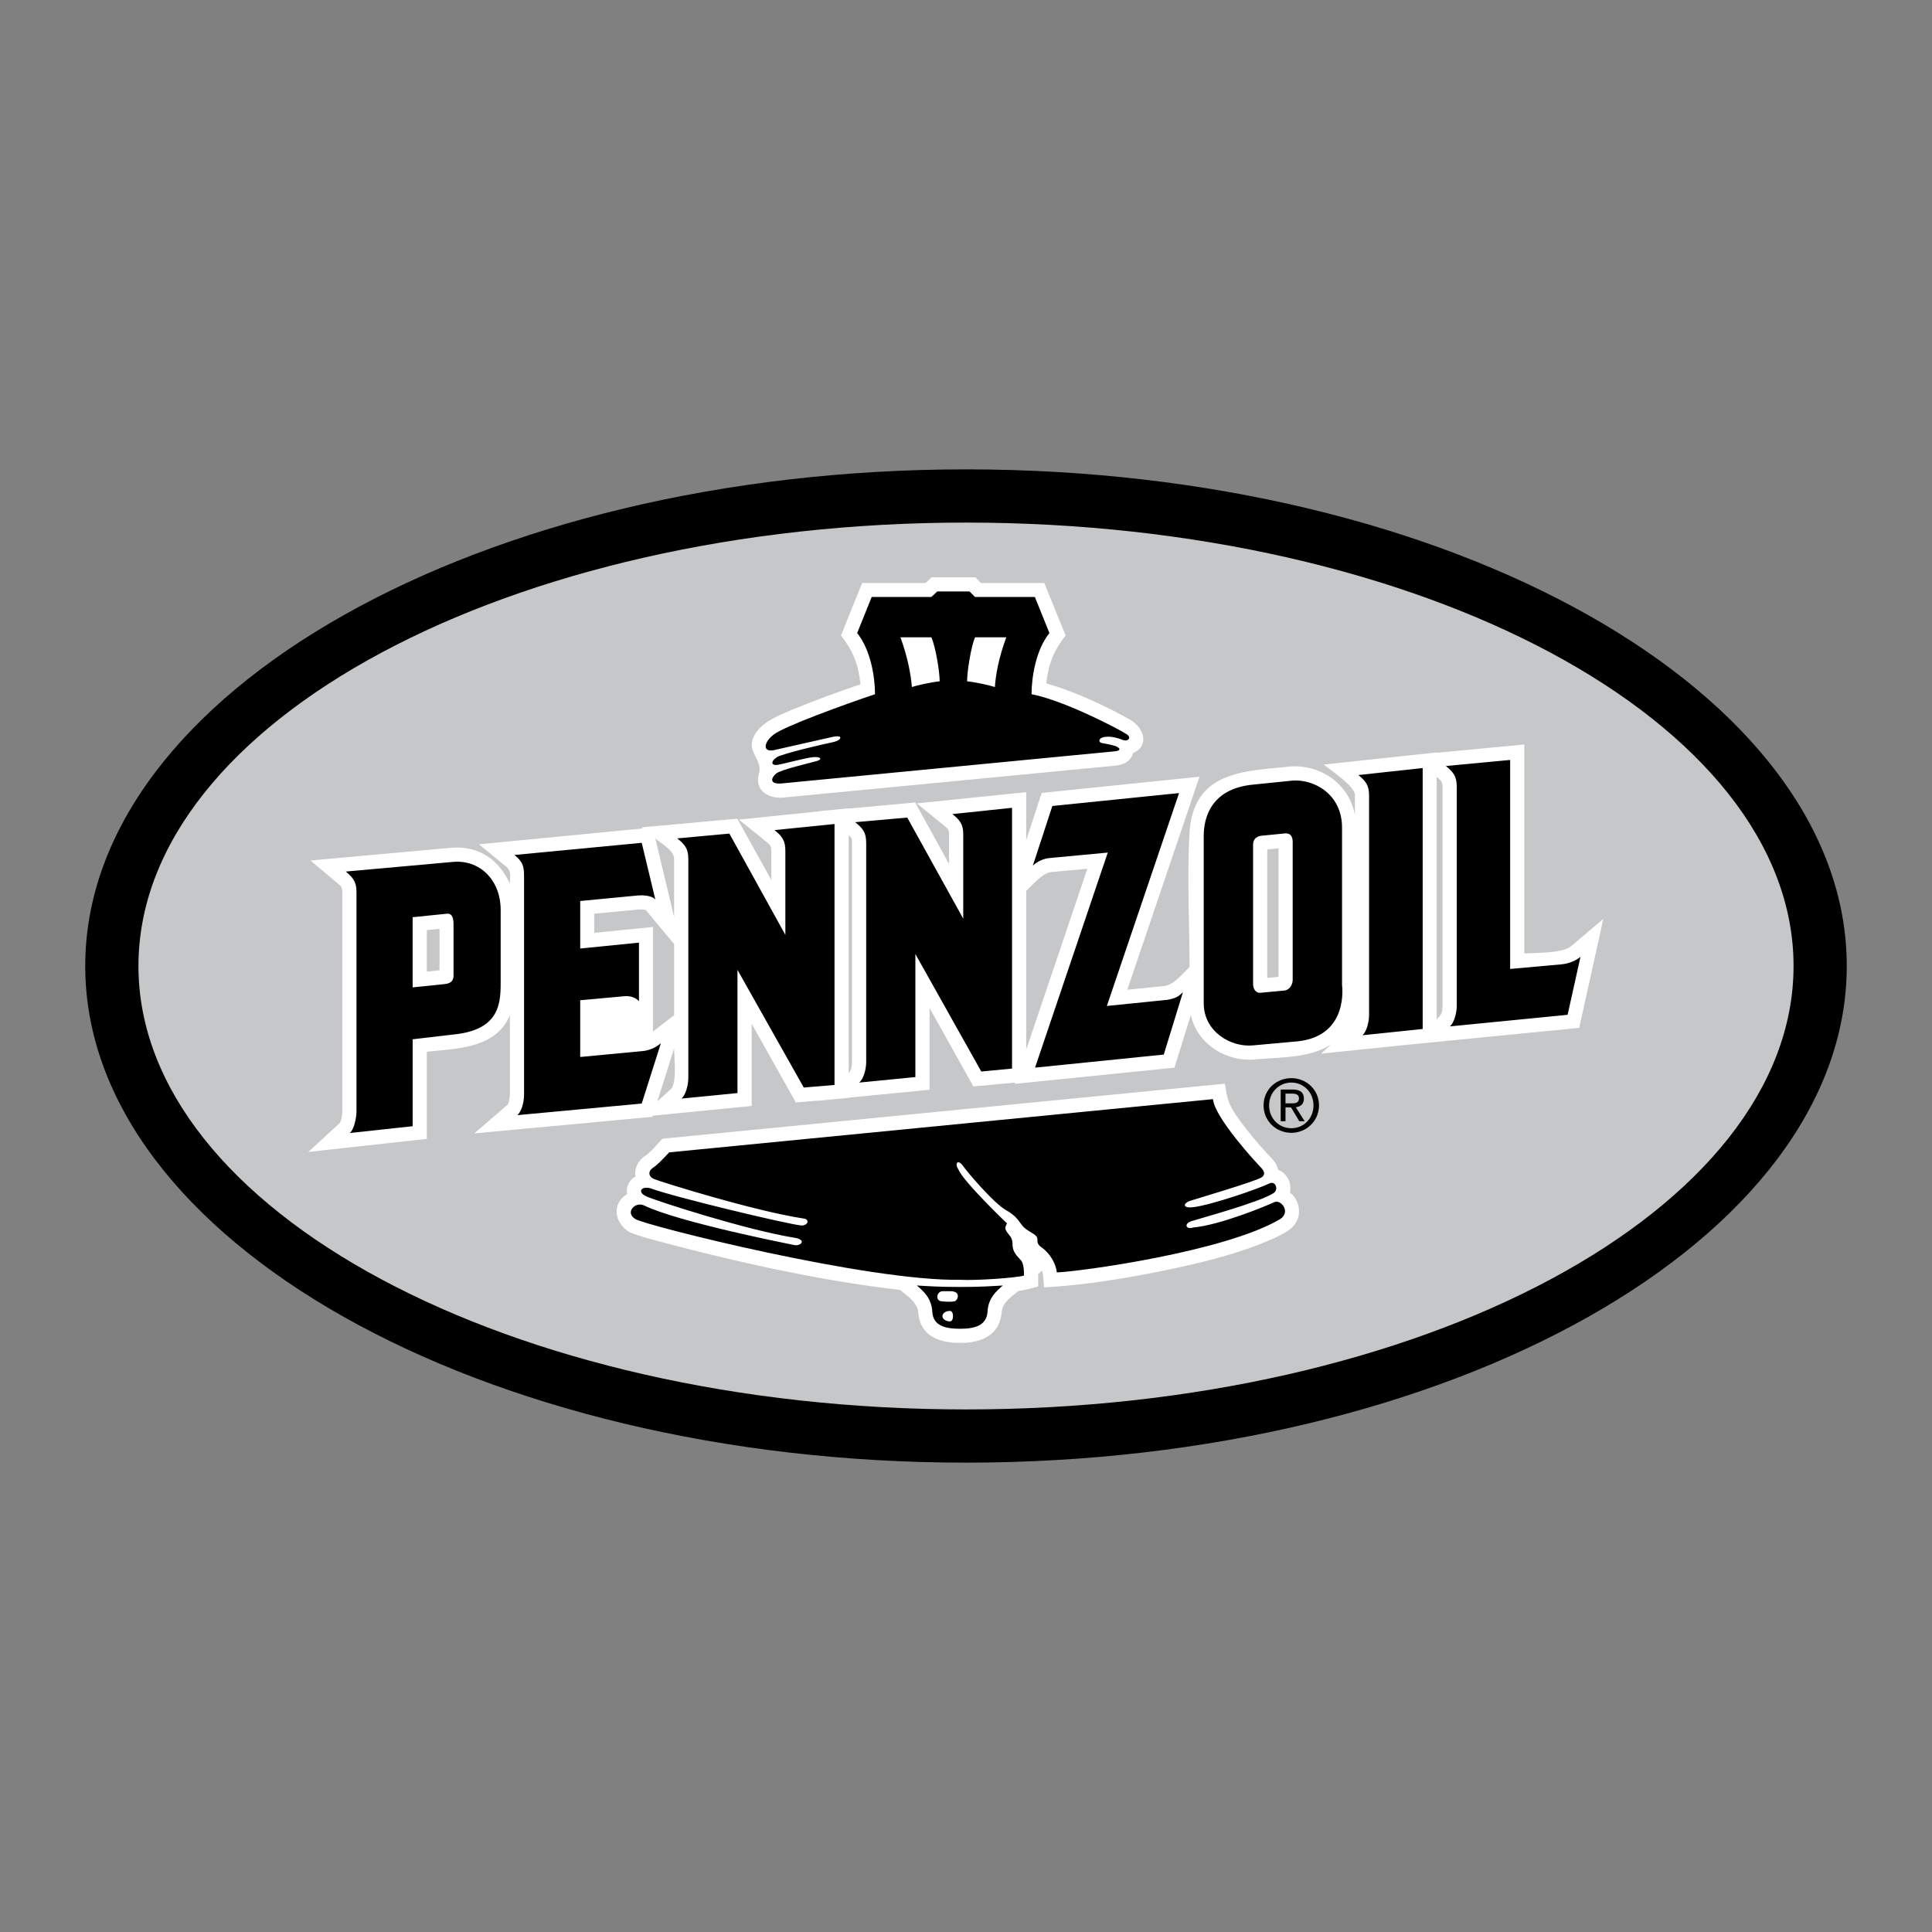 <svg xmlns="http://www.w3.org/2000/svg" width="2500" height="2500" viewBox="0 0 192.756 192.756"><rect x="0" y="0" width="192.756" height="192.756" fill="#808080" stroke="none"/><g fill-rule="evenodd" clip-rule="evenodd"><path fill="#fff" fill-opacity="0" d="M0 0h192.756v192.756H0V0z"/><path d="M96.378 145.928c-48.393 0-87.874-22.268-87.874-49.55 0-27.283 39.481-49.549 87.874-49.549 48.394 0 87.874 22.267 87.874 49.549s-39.481 49.55-87.874 49.55z"/><path d="M96.378 52.138c45.472 0 82.565 19.878 82.565 44.24 0 24.362-37.094 44.241-82.565 44.241S13.813 120.74 13.813 96.378c0-24.361 37.094-44.24 82.565-44.24z" fill="#c6c7c9"/><path d="M98.27 65.274c.02-.092.037-.184.057-.275h.129a19.656 19.656 0 0 0-.406 1.801l-.055-.019c.073-.496.165-.992.275-1.507zM91.767 64.999h.128c.147.588.257 1.194.331 1.782l-.055.019a19.575 19.575 0 0 0-.404-1.801z"/><path d="M112.766 71.815c-2.627-1.47-5.492-2.793-8.377-3.638.221-1.966.752-3.271 1.928-4.777l-2.131-5.235h-6.32l-.551-.57h-4.372l-.588.57h-6.338L83.903 63.4c1.194 1.525 1.745 2.885 1.948 4.869-2.352.809-4.704 1.653-6.982 2.608-1.157.496-2.278.938-3.16 1.855-1.837 2.187.569 2.848-.019 4.557-.386 1.635.992 2.352 2.333 2.297l33.273-3.197c.789-.092 1.523-.404 1.744-1.249 1.692-.735 1.085-2.535-.274-3.325z" fill="#fff"/><path d="M64.87 103.121c-.239.184-.478.258-.771.33l-4.813.459v-2.828c.478-.037 3.16-.441 3.417-.24l2.167 2.279z"/><path d="M89.801 128.695c.753.643 1.727 1.23 1.819 2.277.221 2.756 2.884 3.18 5.107 2.959 1.855-.221 3.085-1.213 3.214-3.068.092-.938 1.012-1.506 1.654-2.059.697-.092 1.322-.275 1.984-.459v-1.23l.385-.332c.148.498.148 1.121.203 1.654 4.428-.238 8.836-1.01 13.191-1.93 3.344-.734 6.668-1.578 9.811-2.994 1.064-.533 2.039-.918 2.389-2.168.164-.918-.148-1.818-.863-2.369a1.983 1.983 0 0 0-1.195-2.279c-.129-.734-.734-1.23-1.213-1.744-1.119-1.268-2.223-2.572-3.16-3.988-.643-1.047-.734-1.652-.918-2.848l-56.127 5.494c-.551.605-1.084 1.268-1.764 1.746-.661.459-1.029 1.193-.918 2.02-.606.332-.974 1.066-.827 1.746-1.58.992-1.268 2.848.165 3.766.919.424 1.948.662 2.921.938 7.864 2.093 16.058 3.931 24.142 4.868zM118.811 101.266c.625 2.885 3.473 4.648 6.32 4.445 2.553-.256 5.492-.092 7.697-1.525l-1.029.938 8.746-.9 17.012-1.672 2.408-10.875-3.252 2.756c-.9.698-3.51.606-4.631.698V74.277l-8.744.826v-.036l-11.264 1.212c.662.552 3.088 2.149 3.105 3.031v1.984c-.588-3.013-3.252-4.96-6.32-4.832-4.557.479-9.59.386-10.16 6.302-.293 4.465-.018 9.241-.018 13.724-.68.625-1.488 1.709-2.443 1.875l-3.766.385 7.201-21.256-15.744 1.617-1.545 4.721v-4.795l-10.912 1.121 2.774 2.26c.312.275.441.349.441.771V86.2l-3.381-6.136-6.632.607v-.019l-2.921.275v.019l-8.029.827 2.774 2.242c.331.294.441.367.459.808v2.976L73.56 81.68l-9.553.864.128.11-16.351 1.58 2.756 2.26c.496.423.331 1.084.331 1.672-1.121-2.443-3.123-3.803-5.861-3.582l-14.037 1.268 2.738 2.297c.312.275.422.349.441.771v21.918c0 .385-.074.844-.239 1.193l-3.16 2.902 11.832-1.305v-8.689c3.031-.35 6.889-.312 8.286-3.656v7.975c-.019.312-.074.66-.202.936l-3.344 2.885 17.766-1.652.037-.111 9.866-.973v-8.195l4.41 7.846 2.223-.184-.019.018 3.068-.293v-.02l8.065-.789v-8.158l4.373 7.828 4.17-.387-.055.129 15.947-1.617 1.635-5.255z" fill="#fff"/><path d="M102.385 104.719V88.882c.645-.588 1.562-1.727 2.443-1.874l3.656-.331-6.099 18.042z" fill="#c6c7c9"/><path d="M104.994 80.413l-1.947 5.953c.514-.496 1.158-.698 1.617-.754l5.859-.551-7.256 21.458 12.842-1.305 1.91-6.209c-.439.404-.68.605-1.598.752l-5.99.607 7.203-21.239-12.64 1.288zM135.529 77.327c.734.606 1.064 1.028 1.064 2.039v21.88c0 .736-.256 1.691-.66 2.041l6.008-.625V76.628l-6.412.699zM144.66 102.404c.404-.35.68-1.305.68-2.057V78.484c0-1.029-.33-1.433-1.084-2.058l6.412-.606v20.852l5.107-.459c.754-.074 1.434-.349 1.91-.753l-1.285 5.787-11.74 1.157zM67.57 83.646c.753.606 1.103 1.029 1.103 2.04v21.863c0 .754-.276 1.709-.68 2.057l5.585-.551V96.764l6.614 11.74 3.068-.258V82.213l-5.989.606c.753.606 1.084 1.028 1.084 2.058v8.396L72.77 83.168l-5.2.478zM85.318 82.03c.753.606 1.103 1.011 1.103 2.058v21.862c0 .754-.276 1.709-.698 2.059l5.604-.551V95.184l6.577 11.722 3.068-.295V80.596l-5.952.625c.753.606 1.083 1.011 1.083 2.021v8.415L90.517 81.57l-5.199.46zM51.329 85.3c.753.624.956 1.028.956 2.058v21.863c0 .754-.257 1.709-.68 2.039l12.419-1.158 1.911-6.008c-.551.424-.955.625-1.653.754l-6.394.607v-5.66l4.428-.404c.68-.055 1.157.203 1.433.496v-5.841l-5.861.588v-4.74l5.732-.551c.882-.074 1.562.128 1.764.404l-1.36-5.658L51.329 85.3zM41.169 112.361l-6.265.68c.404-.348.662-1.432.662-2.186V88.993c0-1.029-.349-1.433-1.065-2.039l10.637-.956c2.646-.276 4.814 1.727 4.814 4.795v6.853c0 2.168.146 5.088-4.703 5.566l-4.079.477v8.672h-.001zM133.895 82.581v15.708s.734 5.07-4.428 5.604l-4.447.404c-2.205.221-4.924-1.359-4.924-4.207V83.389c0-1.764.699-4.703 4.924-5.107l3.951-.404c2.056-.147 4.924 1.286 4.924 4.703zM102.918 69.261c0-1.617.404-4.392 1.783-6.1l-1.453-3.602h-5.971l-.55-.551h-3.215l-.588.551h-5.953l-1.452 3.602c1.378 1.708 1.782 4.482 1.782 6.1-3.013 1.01-9.039 3.196-10.105 4.023-1.065.809-1.139 1.874.166 1.524l5.695-1.286c1.139-.238.9.312.166.496-1.139.239-5.052 1.14-5.714 1.525-.625.404-.625.9.166.753.827-.165 2.609-.661 3.436-.753.827-.074.974.238.312.404-.625.184-3.491.826-3.986 1.23-.478.404-.735 1.065.496.992l33.144-3.196c.973-.056.605-.423.109-.57-.312-.073-.35-.11-1.176-.257-.496-.055-.422-.551.238-.625.662-.092 1.379.147 1.801.312.404.184.9-.184.404-.551-.404-.31-6.117-3.36-9.535-4.021zM66.762 114.971c-.662.717-1.139 1.213-1.617 1.543-.496.312-.496.9.166 1.139.625.258 9.811 3.143 14.827 3.914.735.074.422.734-.166.699-1.194-.074-12.787-2.848-15.083-3.713-.974-.238-1.305.404-.404.809.9.424 10.013 3.381 14.918 4.152 1.047.221.496.791-.092.717-.551-.109-11.629-2.297-15.065-3.969-.9-.404-1.948.734-.827 1.379 1.139.66 23.167 6.209 32.372 6.043 1.487.094 5.585-.184 6.374-.422 0-.312 0-1.213-.311-1.525-.312-.348-.828-.826-.828-1.488 0-.623-.146-.809-.477-1.211-.312-.424-.312-.57-.074-.975 0 0-4.354-4.152-4.85-5.383-.404-.57-.092-1.066.423-.404.44.662 3.105 3.748 4.244 4.41 1.158.643 1.322 1.139 1.727 1.615.404.496 1.158.736 1.396 1.066s-.166.643.551 1.121c.736.514 1.396 1.561 1.471 2.461 2.205-.072 16.719-2.039 22.268-5.309 1.139-.717.072-2.039-.588-1.691-.662.312-5.365 2.279-8.066 2.518-.734.258-.973-.404-.146-.643.809-.258 6.76-1.875 8.139-2.775.57-.348.221-1.285-.404-.973-1.139.551-5.695 2.113-7.496 2.352-1.23.184-1.139-.404-.33-.643.568-.184 6.283-1.875 7.018-2.297.387-.238.387-.551 0-.975-.404-.404-4.648-4.979-4.812-6.852l-54.258 5.31zM95.79 132.572c1.487 0 2.646-.332 2.737-1.709.074-1.379.883-2.039 1.525-2.609-1.287.074-2.188.146-4.263.146-2.131 0-3.031-.072-4.317-.146.662.57 1.452 1.23 1.543 2.609.074 1.377 1.232 1.709 2.775 1.709z"/><path d="M89.837 63.583h3.087c.422.974.826 3.399.826 4.392-.826.073-2.278.404-2.774.569-.091-1.212-.404-2.939-1.139-4.961zM100.4 63.583h-3.123c-.404.974-.79 3.399-.79 4.392.79.073 2.278.404 2.774.569.075-1.212.387-2.939 1.139-4.961z" fill="#fff"/><path d="M128.842 107.566c-1.506 0-2.775 1.139-2.775 2.719s1.27 2.738 2.775 2.738c1.469 0 2.756-1.158 2.756-2.738s-1.287-2.719-2.756-2.719z"/><path d="M128.842 108.008c1.23 0 2.205.992 2.205 2.277 0 1.305-.975 2.279-2.205 2.279-1.25 0-2.223-.975-2.223-2.279 0-1.285.973-2.277 2.223-2.277z" fill="#c6c7c9"/><path d="M128.254 110.488h.551l.826 1.377h.533l-.881-1.395c.459-.057.807-.295.807-.865 0-.605-.367-.9-1.102-.9h-1.213v3.16h.479v-1.377z"/><path d="M94.063 128.824c-.643 0-.771.973-.11 1.01.643.055.938.055 1.268 0 .312-.037.716-.973-.331-1.01h-.827zM94.78 131.836c.404 0 .404-1.047 0-1.047-.423 0-.753.238-.753.516-.001.293.33.531.753.531z" fill="#fff"/><path d="M128.254 109.109h.66c.332 0 .682.074.682.461 0 .496-.369.514-.773.514h-.568v-.975h-.001z" fill="#c6c7c9"/><path d="M41.169 98.51l3.215-.33c.864-.094.864-.625.864-.9v-5.072c0-.551-.111-1.102-.662-1.047l-3.417.349v7z" fill="#fff"/><path fill="#c6c7c9" d="M43.852 96.801l-1.268.146v-4.152l1.268-.128v4.134zM65.586 109.883l1.672-5.293c0 1.012.275 3.088-.239 3.988l-1.433 1.305zM67.258 91.492l-1.874-7.827c.606.496 1.874 1.194 1.874 2.04v5.787zM67.258 101.283l-2.113 1.635V92.483l-5.86.588V91.16l4.482-.423c.221 0 .441 0 .662.056l2.83 3.398v7.092h-.001zM84.675 83.334c.275.238.33.33.33.68v21.917c0 .33-.055.883-.33 1.121V83.334zM143.338 77.51c.404.331.568.44.588.992v21.88c-.02.645-.129.9-.588 1.305V77.51z"/><path d="M128.971 83.996c0-.257-.037-.9-.771-.846l-2.426.239c-.496.092-.754.404-.754.9v13.89c0 .459.258.955.809.863l2.334-.221c.551-.074.809-.643.809-1.066V83.996h-.001z" fill="#fff"/><path fill="#c6c7c9" d="M126.436 84.749l1.119-.111v12.825l-1.119.109V84.749z"/></g></svg>
